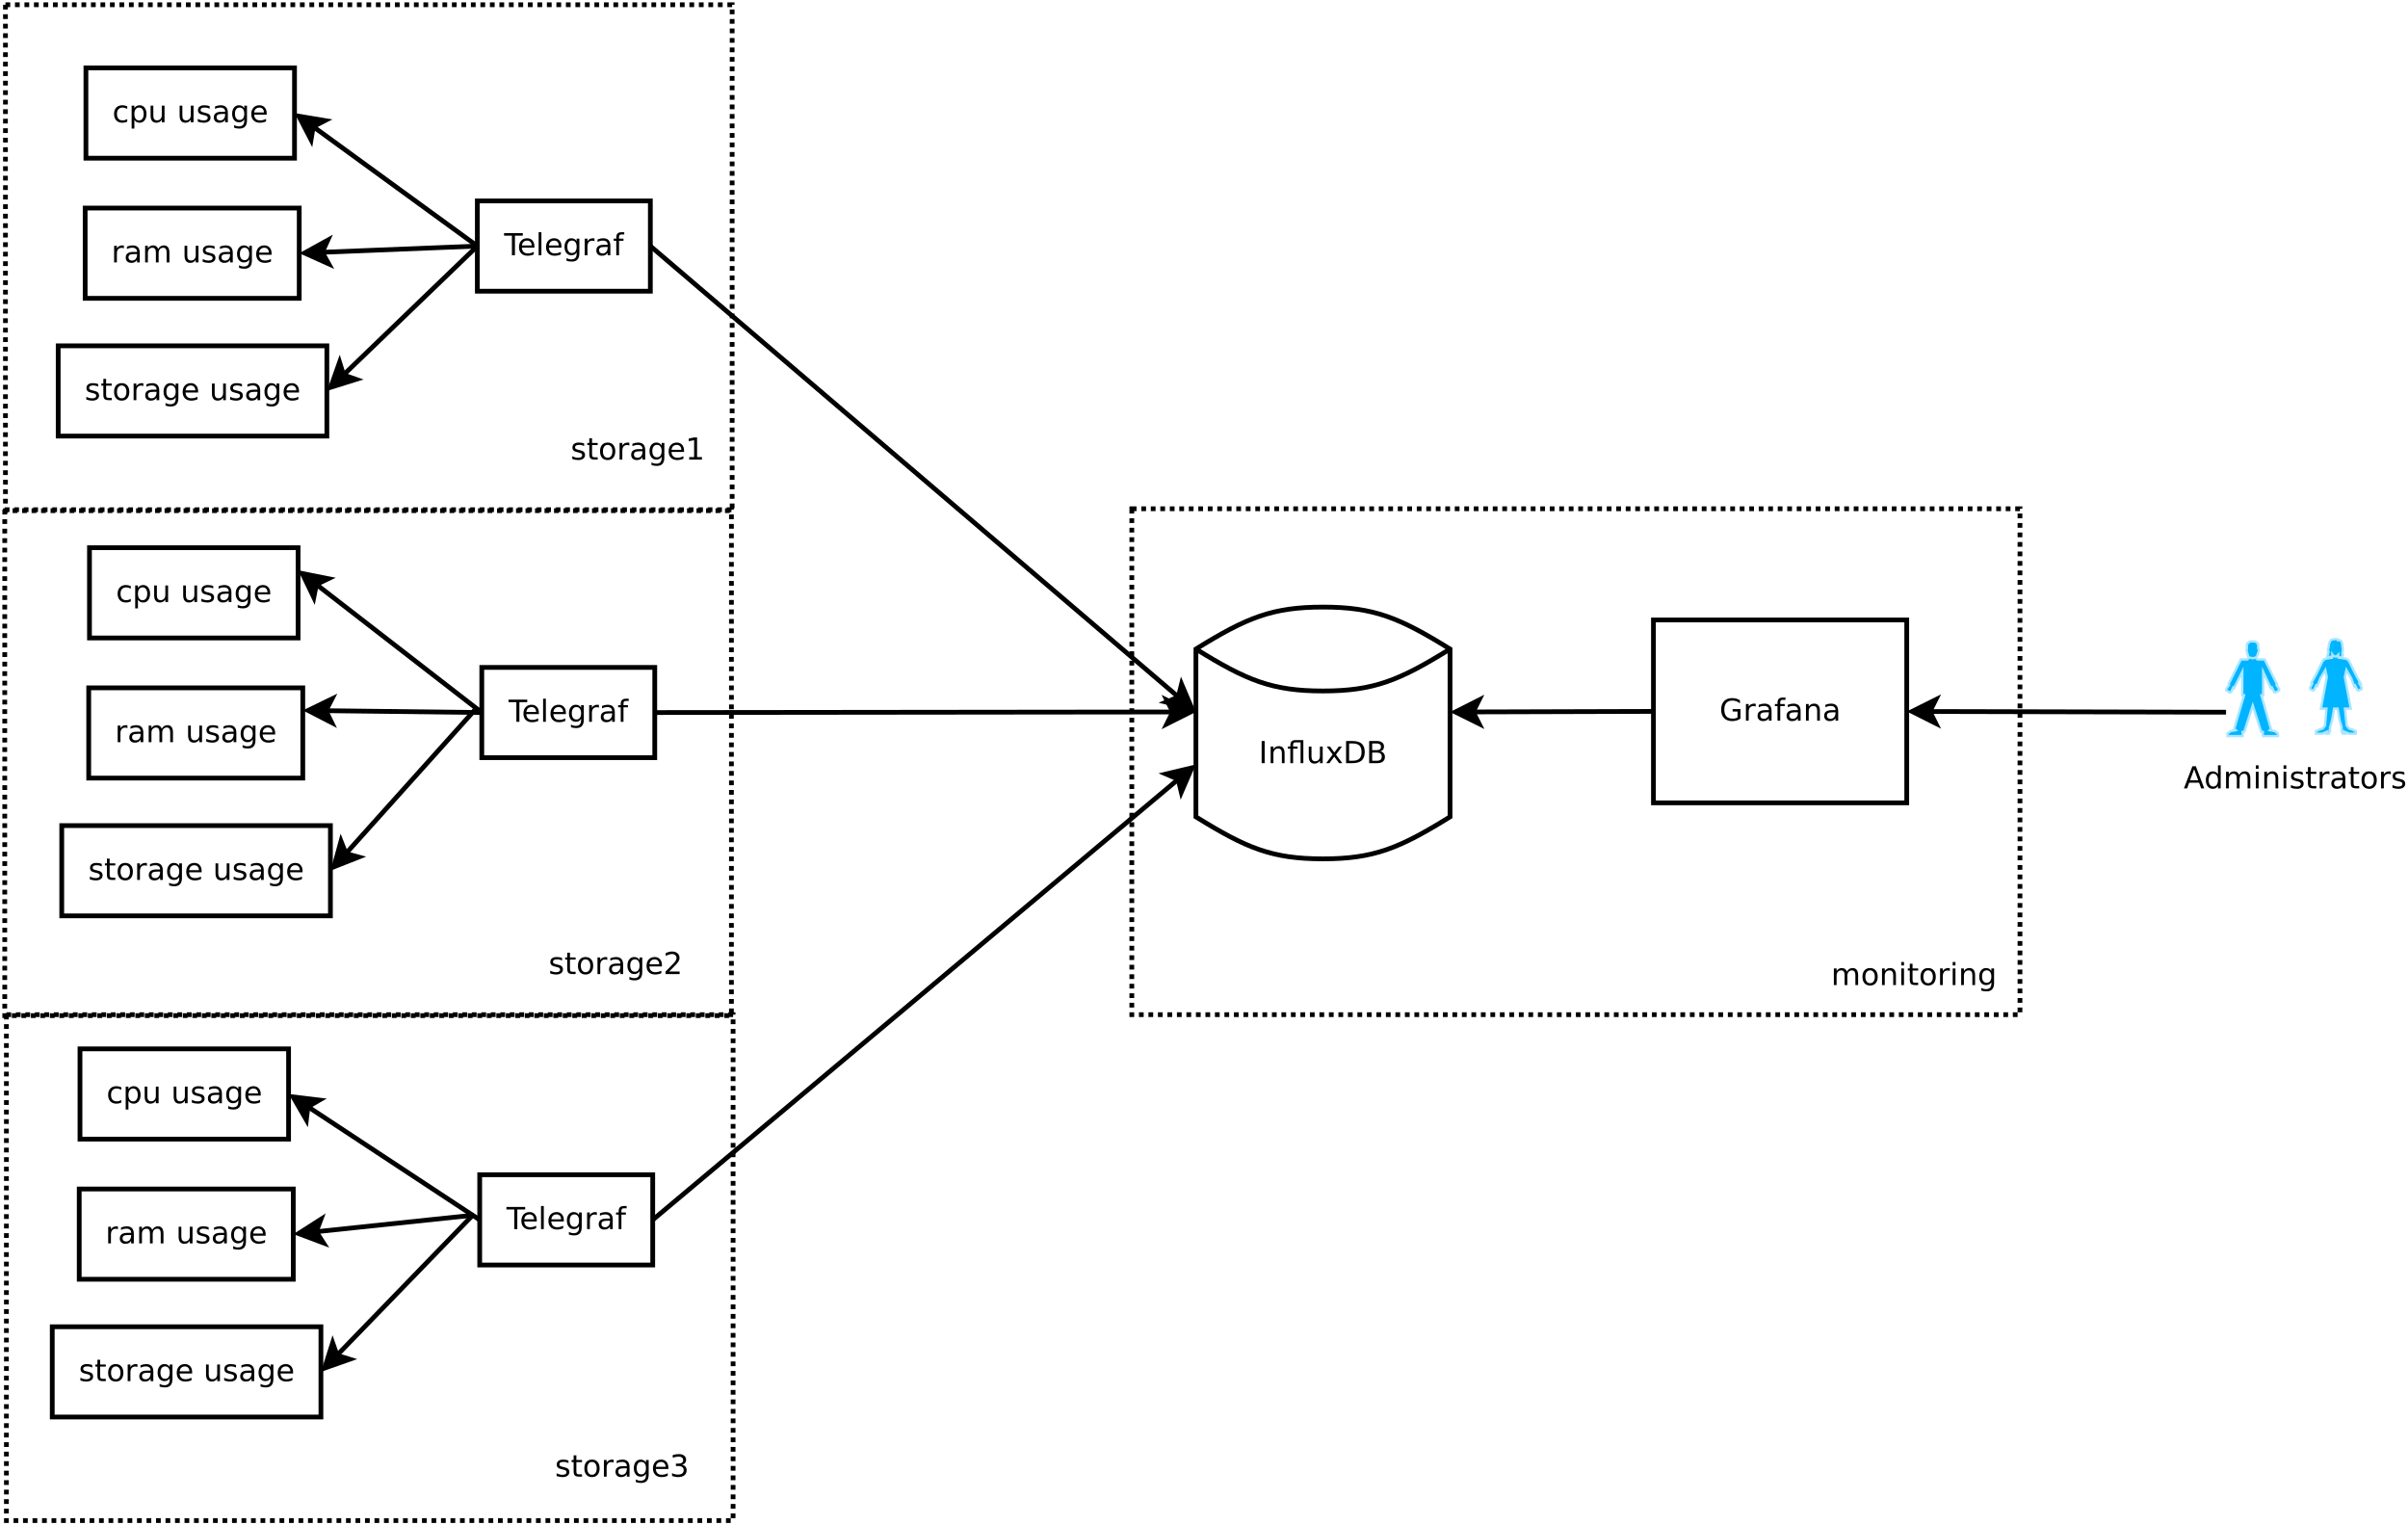 <?xml version="1.0" encoding="UTF-8"?>
<svg xmlns="http://www.w3.org/2000/svg" xmlns:xlink="http://www.w3.org/1999/xlink" width="1014pt" height="642pt" viewBox="0 0 1014 642" version="1.1">
<defs>
<g>
<symbol overflow="visible" id="glyph0-0">
<path style="stroke:none;" d="M 0.641 2.266 L 0.641 -9.016 L 7.031 -9.016 L 7.031 2.266 Z M 1.359 1.547 L 6.328 1.547 L 6.328 -8.297 L 1.359 -8.297 Z M 1.359 1.547 "/>
</symbol>
<symbol overflow="visible" id="glyph0-1">
<path style="stroke:none;" d="M 6.25 -6.734 L 6.25 -5.656 C 5.914 -5.832 5.586 -5.961 5.266 -6.047 C 4.941 -6.141 4.613 -6.188 4.281 -6.188 C 3.531 -6.188 2.945 -5.953 2.531 -5.484 C 2.125 -5.016 1.922 -4.352 1.922 -3.5 C 1.922 -2.645 2.125 -1.977 2.531 -1.5 C 2.945 -1.031 3.531 -0.797 4.281 -0.797 C 4.613 -0.797 4.941 -0.836 5.266 -0.922 C 5.586 -1.016 5.914 -1.148 6.25 -1.328 L 6.25 -0.266 C 5.926 -0.117 5.594 -0.008 5.25 0.062 C 4.906 0.145 4.539 0.188 4.156 0.188 C 3.094 0.188 2.25 -0.145 1.625 -0.812 C 1.008 -1.477 0.703 -2.375 0.703 -3.5 C 0.703 -4.633 1.016 -5.531 1.641 -6.188 C 2.273 -6.844 3.133 -7.172 4.219 -7.172 C 4.57 -7.172 4.914 -7.133 5.25 -7.062 C 5.594 -6.988 5.926 -6.879 6.25 -6.734 Z M 6.25 -6.734 "/>
</symbol>
<symbol overflow="visible" id="glyph0-2">
<path style="stroke:none;" d="M 2.312 -1.047 L 2.312 2.656 L 1.156 2.656 L 1.156 -7 L 2.312 -7 L 2.312 -5.938 C 2.562 -6.352 2.867 -6.66 3.234 -6.859 C 3.598 -7.066 4.039 -7.172 4.562 -7.172 C 5.406 -7.172 6.094 -6.832 6.625 -6.156 C 7.156 -5.477 7.422 -4.594 7.422 -3.5 C 7.422 -2.395 7.156 -1.504 6.625 -0.828 C 6.094 -0.148 5.406 0.188 4.562 0.188 C 4.039 0.188 3.598 0.086 3.234 -0.109 C 2.867 -0.316 2.562 -0.629 2.312 -1.047 Z M 6.234 -3.5 C 6.234 -4.344 6.055 -5.004 5.703 -5.484 C 5.359 -5.961 4.883 -6.203 4.281 -6.203 C 3.664 -6.203 3.18 -5.961 2.828 -5.484 C 2.484 -5.004 2.312 -4.344 2.312 -3.5 C 2.312 -2.645 2.484 -1.977 2.828 -1.5 C 3.18 -1.02 3.664 -0.781 4.281 -0.781 C 4.883 -0.781 5.359 -1.02 5.703 -1.5 C 6.055 -1.977 6.234 -2.645 6.234 -3.5 Z M 6.234 -3.5 "/>
</symbol>
<symbol overflow="visible" id="glyph0-3">
<path style="stroke:none;" d="M 1.094 -2.766 L 1.094 -7 L 2.234 -7 L 2.234 -2.812 C 2.234 -2.145 2.363 -1.645 2.625 -1.312 C 2.883 -0.977 3.27 -0.812 3.781 -0.812 C 4.406 -0.812 4.895 -1.008 5.25 -1.406 C 5.613 -1.801 5.797 -2.344 5.797 -3.031 L 5.797 -7 L 6.953 -7 L 6.953 0 L 5.797 0 L 5.797 -1.078 C 5.516 -0.648 5.191 -0.332 4.828 -0.125 C 4.461 0.082 4.035 0.188 3.547 0.188 C 2.742 0.188 2.133 -0.062 1.719 -0.562 C 1.301 -1.062 1.094 -1.797 1.094 -2.766 Z M 3.984 -7.172 Z M 3.984 -7.172 "/>
</symbol>
<symbol overflow="visible" id="glyph0-4">
<path style="stroke:none;" d=""/>
</symbol>
<symbol overflow="visible" id="glyph0-5">
<path style="stroke:none;" d="M 5.672 -6.797 L 5.672 -5.703 C 5.348 -5.867 5.008 -5.992 4.656 -6.078 C 4.301 -6.16 3.938 -6.203 3.562 -6.203 C 3 -6.203 2.57 -6.113 2.281 -5.938 C 2 -5.77 1.859 -5.508 1.859 -5.156 C 1.859 -4.883 1.957 -4.672 2.156 -4.516 C 2.363 -4.367 2.773 -4.227 3.391 -4.094 L 3.781 -4 C 4.602 -3.832 5.188 -3.586 5.531 -3.266 C 5.875 -2.941 6.047 -2.5 6.047 -1.938 C 6.047 -1.281 5.785 -0.758 5.266 -0.375 C 4.754 0 4.051 0.188 3.156 0.188 C 2.781 0.188 2.391 0.148 1.984 0.078 C 1.578 0.004 1.145 -0.102 0.688 -0.25 L 0.688 -1.438 C 1.113 -1.219 1.531 -1.051 1.938 -0.938 C 2.352 -0.832 2.766 -0.781 3.172 -0.781 C 3.711 -0.781 4.129 -0.875 4.422 -1.062 C 4.711 -1.25 4.859 -1.508 4.859 -1.844 C 4.859 -2.156 4.754 -2.395 4.547 -2.562 C 4.336 -2.727 3.875 -2.891 3.156 -3.047 L 2.766 -3.141 C 2.047 -3.285 1.531 -3.516 1.219 -3.828 C 0.906 -4.141 0.75 -4.566 0.75 -5.109 C 0.75 -5.766 0.977 -6.27 1.438 -6.625 C 1.906 -6.988 2.57 -7.172 3.438 -7.172 C 3.852 -7.172 4.25 -7.141 4.625 -7.078 C 5 -7.016 5.348 -6.922 5.672 -6.797 Z M 5.672 -6.797 "/>
</symbol>
<symbol overflow="visible" id="glyph0-6">
<path style="stroke:none;" d="M 4.391 -3.516 C 3.461 -3.516 2.816 -3.406 2.453 -3.188 C 2.098 -2.977 1.922 -2.617 1.922 -2.109 C 1.922 -1.703 2.051 -1.379 2.312 -1.141 C 2.582 -0.898 2.953 -0.781 3.422 -0.781 C 4.055 -0.781 4.566 -1.004 4.953 -1.453 C 5.336 -1.91 5.531 -2.516 5.531 -3.266 L 5.531 -3.516 Z M 6.672 -4 L 6.672 0 L 5.531 0 L 5.531 -1.062 C 5.27 -0.633 4.941 -0.316 4.547 -0.109 C 4.16 0.086 3.68 0.188 3.109 0.188 C 2.391 0.188 1.816 -0.016 1.391 -0.422 C 0.973 -0.828 0.766 -1.363 0.766 -2.031 C 0.766 -2.82 1.023 -3.414 1.547 -3.812 C 2.078 -4.219 2.867 -4.422 3.922 -4.422 L 5.531 -4.422 L 5.531 -4.531 C 5.531 -5.062 5.352 -5.469 5 -5.75 C 4.656 -6.039 4.172 -6.188 3.547 -6.188 C 3.141 -6.188 2.75 -6.141 2.375 -6.047 C 2 -5.953 1.633 -5.812 1.281 -5.625 L 1.281 -6.672 C 1.695 -6.836 2.102 -6.961 2.5 -7.047 C 2.895 -7.129 3.281 -7.172 3.656 -7.172 C 4.676 -7.172 5.43 -6.906 5.922 -6.375 C 6.422 -5.852 6.672 -5.062 6.672 -4 Z M 6.672 -4 "/>
</symbol>
<symbol overflow="visible" id="glyph0-7">
<path style="stroke:none;" d="M 5.812 -3.578 C 5.812 -4.41 5.641 -5.055 5.297 -5.516 C 4.953 -5.973 4.469 -6.203 3.844 -6.203 C 3.227 -6.203 2.75 -5.973 2.406 -5.516 C 2.062 -5.055 1.891 -4.41 1.891 -3.578 C 1.891 -2.754 2.062 -2.113 2.406 -1.656 C 2.75 -1.195 3.227 -0.969 3.844 -0.969 C 4.469 -0.969 4.953 -1.195 5.297 -1.656 C 5.641 -2.113 5.812 -2.754 5.812 -3.578 Z M 6.953 -0.875 C 6.953 0.32 6.688 1.207 6.156 1.781 C 5.633 2.363 4.828 2.656 3.734 2.656 C 3.328 2.656 2.945 2.625 2.594 2.562 C 2.238 2.508 1.891 2.422 1.547 2.297 L 1.547 1.172 C 1.891 1.359 2.223 1.492 2.547 1.578 C 2.879 1.672 3.219 1.719 3.562 1.719 C 4.312 1.719 4.875 1.52 5.25 1.125 C 5.625 0.727 5.812 0.133 5.812 -0.656 L 5.812 -1.234 C 5.57 -0.816 5.266 -0.504 4.891 -0.297 C 4.523 -0.098 4.082 0 3.562 0 C 2.707 0 2.016 -0.328 1.484 -0.984 C 0.961 -1.641 0.703 -2.504 0.703 -3.578 C 0.703 -4.66 0.961 -5.531 1.484 -6.188 C 2.016 -6.844 2.707 -7.172 3.562 -7.172 C 4.082 -7.172 4.523 -7.066 4.891 -6.859 C 5.266 -6.648 5.57 -6.344 5.812 -5.938 L 5.812 -7 L 6.953 -7 Z M 6.953 -0.875 "/>
</symbol>
<symbol overflow="visible" id="glyph0-8">
<path style="stroke:none;" d="M 7.188 -3.781 L 7.188 -3.219 L 1.906 -3.219 C 1.957 -2.426 2.195 -1.82 2.625 -1.406 C 3.051 -1 3.645 -0.797 4.406 -0.797 C 4.844 -0.797 5.27 -0.848 5.688 -0.953 C 6.102 -1.066 6.516 -1.227 6.922 -1.438 L 6.922 -0.359 C 6.516 -0.18 6.094 -0.047 5.656 0.047 C 5.219 0.141 4.781 0.188 4.344 0.188 C 3.219 0.188 2.328 -0.133 1.672 -0.781 C 1.023 -1.438 0.703 -2.32 0.703 -3.438 C 0.703 -4.582 1.008 -5.488 1.625 -6.156 C 2.25 -6.832 3.086 -7.172 4.141 -7.172 C 5.078 -7.172 5.816 -6.863 6.359 -6.25 C 6.91 -5.645 7.188 -4.82 7.188 -3.781 Z M 6.047 -4.125 C 6.035 -4.75 5.859 -5.25 5.516 -5.625 C 5.172 -6 4.719 -6.188 4.156 -6.188 C 3.508 -6.188 2.992 -6.004 2.609 -5.641 C 2.223 -5.285 2 -4.781 1.938 -4.125 Z M 6.047 -4.125 "/>
</symbol>
<symbol overflow="visible" id="glyph0-9">
<path style="stroke:none;" d="M 5.266 -5.922 C 5.129 -5.992 4.984 -6.047 4.828 -6.078 C 4.68 -6.117 4.52 -6.141 4.344 -6.141 C 3.688 -6.141 3.18 -5.926 2.828 -5.5 C 2.484 -5.082 2.312 -4.477 2.312 -3.688 L 2.312 0 L 1.156 0 L 1.156 -7 L 2.312 -7 L 2.312 -5.906 C 2.562 -6.332 2.879 -6.648 3.266 -6.859 C 3.648 -7.066 4.117 -7.172 4.672 -7.172 C 4.754 -7.172 4.844 -7.164 4.938 -7.156 C 5.031 -7.145 5.133 -7.129 5.25 -7.109 Z M 5.266 -5.922 "/>
</symbol>
<symbol overflow="visible" id="glyph0-10">
<path style="stroke:none;" d="M 6.656 -5.656 C 6.938 -6.164 7.273 -6.547 7.672 -6.797 C 8.078 -7.047 8.551 -7.172 9.094 -7.172 C 9.82 -7.172 10.383 -6.914 10.781 -6.406 C 11.176 -5.895 11.375 -5.164 11.375 -4.219 L 11.375 0 L 10.219 0 L 10.219 -4.188 C 10.219 -4.852 10.098 -5.348 9.859 -5.672 C 9.629 -6.004 9.27 -6.172 8.781 -6.172 C 8.188 -6.172 7.711 -5.973 7.359 -5.578 C 7.016 -5.18 6.844 -4.641 6.844 -3.953 L 6.844 0 L 5.688 0 L 5.688 -4.188 C 5.688 -4.863 5.566 -5.363 5.328 -5.688 C 5.098 -6.008 4.734 -6.172 4.234 -6.172 C 3.648 -6.172 3.18 -5.969 2.828 -5.562 C 2.484 -5.164 2.312 -4.629 2.312 -3.953 L 2.312 0 L 1.156 0 L 1.156 -7 L 2.312 -7 L 2.312 -5.906 C 2.582 -6.332 2.898 -6.648 3.266 -6.859 C 3.629 -7.066 4.062 -7.172 4.562 -7.172 C 5.07 -7.172 5.504 -7.039 5.859 -6.781 C 6.223 -6.52 6.488 -6.145 6.656 -5.656 Z M 6.656 -5.656 "/>
</symbol>
<symbol overflow="visible" id="glyph0-11">
<path style="stroke:none;" d="M 2.344 -8.984 L 2.344 -7 L 4.719 -7 L 4.719 -6.109 L 2.344 -6.109 L 2.344 -2.312 C 2.344 -1.738 2.422 -1.367 2.578 -1.203 C 2.734 -1.047 3.051 -0.969 3.531 -0.969 L 4.719 -0.969 L 4.719 0 L 3.531 0 C 2.645 0 2.031 -0.164 1.688 -0.5 C 1.352 -0.832 1.188 -1.438 1.188 -2.312 L 1.188 -6.109 L 0.344 -6.109 L 0.344 -7 L 1.188 -7 L 1.188 -8.984 Z M 2.344 -8.984 "/>
</symbol>
<symbol overflow="visible" id="glyph0-12">
<path style="stroke:none;" d="M 3.922 -6.188 C 3.305 -6.188 2.816 -5.945 2.453 -5.469 C 2.098 -4.988 1.922 -4.332 1.922 -3.5 C 1.922 -2.656 2.098 -1.992 2.453 -1.516 C 2.805 -1.035 3.297 -0.797 3.922 -0.797 C 4.535 -0.797 5.02 -1.035 5.375 -1.516 C 5.727 -2.004 5.906 -2.664 5.906 -3.5 C 5.906 -4.32 5.727 -4.973 5.375 -5.453 C 5.02 -5.941 4.535 -6.188 3.922 -6.188 Z M 3.922 -7.172 C 4.922 -7.172 5.703 -6.844 6.266 -6.188 C 6.836 -5.539 7.125 -4.645 7.125 -3.5 C 7.125 -2.352 6.836 -1.453 6.266 -0.797 C 5.703 -0.141 4.922 0.188 3.922 0.188 C 2.91 0.188 2.117 -0.141 1.547 -0.797 C 0.984 -1.453 0.703 -2.352 0.703 -3.5 C 0.703 -4.645 0.984 -5.539 1.547 -6.188 C 2.117 -6.844 2.91 -7.172 3.922 -7.172 Z M 3.922 -7.172 "/>
</symbol>
<symbol overflow="visible" id="glyph0-13">
<path style="stroke:none;" d="M 1.25 -9.328 L 2.516 -9.328 L 2.516 0 L 1.25 0 Z M 1.25 -9.328 "/>
</symbol>
<symbol overflow="visible" id="glyph0-14">
<path style="stroke:none;" d="M 7.016 -4.219 L 7.016 0 L 5.875 0 L 5.875 -4.188 C 5.875 -4.852 5.742 -5.348 5.484 -5.672 C 5.223 -6.004 4.836 -6.172 4.328 -6.172 C 3.703 -6.172 3.207 -5.973 2.844 -5.578 C 2.488 -5.18 2.312 -4.641 2.312 -3.953 L 2.312 0 L 1.156 0 L 1.156 -7 L 2.312 -7 L 2.312 -5.906 C 2.594 -6.332 2.914 -6.648 3.281 -6.859 C 3.656 -7.066 4.086 -7.172 4.578 -7.172 C 5.379 -7.172 5.984 -6.922 6.391 -6.422 C 6.805 -5.922 7.016 -5.188 7.016 -4.219 Z M 7.016 -4.219 "/>
</symbol>
<symbol overflow="visible" id="glyph0-15">
<path style="stroke:none;" d="M 3.656 -9.719 L 6.859 -9.719 L 6.859 0 L 5.703 0 L 5.703 -8.766 L 3.656 -8.766 C 3.238 -8.766 2.945 -8.68 2.781 -8.516 C 2.625 -8.348 2.547 -8.047 2.547 -7.609 L 2.547 -7 L 4.438 -7 L 4.438 -6.109 L 2.547 -6.109 L 2.547 0 L 1.391 0 L 1.391 -6.109 L 0.297 -6.109 L 0.297 -7 L 1.391 -7 L 1.391 -7.484 C 1.391 -8.266 1.57 -8.832 1.938 -9.188 C 2.301 -9.539 2.875 -9.719 3.656 -9.719 Z M 3.656 -9.719 "/>
</symbol>
<symbol overflow="visible" id="glyph0-16">
<path style="stroke:none;" d="M 7.016 -7 L 4.5 -3.594 L 7.156 0 L 5.797 0 L 3.766 -2.75 L 1.719 0 L 0.375 0 L 3.094 -3.656 L 0.594 -7 L 1.953 -7 L 3.812 -4.5 L 5.672 -7 Z M 7.016 -7 "/>
</symbol>
<symbol overflow="visible" id="glyph0-17">
<path style="stroke:none;" d="M 2.516 -8.297 L 2.516 -1.031 L 4.047 -1.031 C 5.328 -1.031 6.266 -1.32 6.859 -1.906 C 7.461 -2.488 7.766 -3.41 7.766 -4.672 C 7.766 -5.922 7.461 -6.836 6.859 -7.422 C 6.266 -8.004 5.328 -8.297 4.047 -8.297 Z M 1.25 -9.328 L 3.844 -9.328 C 5.656 -9.328 6.984 -8.953 7.828 -8.203 C 8.672 -7.453 9.094 -6.273 9.094 -4.672 C 9.094 -3.066 8.664 -1.883 7.812 -1.125 C 6.969 -0.375 5.645 0 3.844 0 L 1.25 0 Z M 1.25 -9.328 "/>
</symbol>
<symbol overflow="visible" id="glyph0-18">
<path style="stroke:none;" d="M 2.516 -4.453 L 2.516 -1.031 L 4.547 -1.031 C 5.223 -1.031 5.723 -1.172 6.047 -1.453 C 6.379 -1.734 6.547 -2.164 6.547 -2.75 C 6.547 -3.332 6.379 -3.758 6.047 -4.031 C 5.723 -4.312 5.223 -4.453 4.547 -4.453 Z M 2.516 -8.297 L 2.516 -5.484 L 4.391 -5.484 C 5.004 -5.484 5.461 -5.598 5.766 -5.828 C 6.066 -6.055 6.219 -6.41 6.219 -6.891 C 6.219 -7.359 6.066 -7.707 5.766 -7.938 C 5.461 -8.176 5.004 -8.297 4.391 -8.297 Z M 1.25 -9.328 L 4.484 -9.328 C 5.441 -9.328 6.18 -9.125 6.703 -8.719 C 7.223 -8.32 7.484 -7.754 7.484 -7.016 C 7.484 -6.453 7.348 -6 7.078 -5.656 C 6.816 -5.32 6.426 -5.113 5.906 -5.031 C 6.531 -4.895 7.016 -4.613 7.359 -4.188 C 7.703 -3.77 7.875 -3.242 7.875 -2.609 C 7.875 -1.773 7.586 -1.129 7.016 -0.672 C 6.453 -0.223 5.648 0 4.609 0 L 1.25 0 Z M 1.25 -9.328 "/>
</symbol>
<symbol overflow="visible" id="glyph0-19">
<path style="stroke:none;" d="M -0.031 -9.328 L 7.859 -9.328 L 7.859 -8.266 L 4.547 -8.266 L 4.547 0 L 3.281 0 L 3.281 -8.266 L -0.031 -8.266 Z M -0.031 -9.328 "/>
</symbol>
<symbol overflow="visible" id="glyph0-20">
<path style="stroke:none;" d="M 1.203 -9.719 L 2.359 -9.719 L 2.359 0 L 1.203 0 Z M 1.203 -9.719 "/>
</symbol>
<symbol overflow="visible" id="glyph0-21">
<path style="stroke:none;" d="M 4.75 -9.719 L 4.75 -8.766 L 3.656 -8.766 C 3.238 -8.766 2.945 -8.68 2.781 -8.516 C 2.625 -8.348 2.547 -8.047 2.547 -7.609 L 2.547 -7 L 4.438 -7 L 4.438 -6.109 L 2.547 -6.109 L 2.547 0 L 1.391 0 L 1.391 -6.109 L 0.297 -6.109 L 0.297 -7 L 1.391 -7 L 1.391 -7.484 C 1.391 -8.266 1.57 -8.832 1.938 -9.188 C 2.301 -9.539 2.875 -9.719 3.656 -9.719 Z M 4.75 -9.719 "/>
</symbol>
<symbol overflow="visible" id="glyph0-22">
<path style="stroke:none;" d="M 7.609 -1.328 L 7.609 -3.844 L 5.562 -3.844 L 5.562 -4.875 L 8.859 -4.875 L 8.859 -0.875 C 8.379 -0.52 7.844 -0.254 7.25 -0.078 C 6.664 0.098 6.039 0.188 5.375 0.188 C 3.914 0.188 2.773 -0.238 1.953 -1.094 C 1.129 -1.945 0.719 -3.133 0.719 -4.656 C 0.719 -6.176 1.129 -7.363 1.953 -8.219 C 2.773 -9.07 3.914 -9.5 5.375 -9.5 C 5.977 -9.5 6.551 -9.422 7.094 -9.266 C 7.645 -9.117 8.156 -8.898 8.625 -8.609 L 8.625 -7.266 C 8.156 -7.66 7.656 -7.957 7.125 -8.156 C 6.602 -8.352 6.055 -8.453 5.484 -8.453 C 4.336 -8.453 3.477 -8.133 2.906 -7.5 C 2.332 -6.863 2.047 -5.914 2.047 -4.656 C 2.047 -3.395 2.332 -2.445 2.906 -1.812 C 3.477 -1.176 4.336 -0.859 5.484 -0.859 C 5.93 -0.859 6.328 -0.895 6.672 -0.969 C 7.023 -1.051 7.336 -1.172 7.609 -1.328 Z M 7.609 -1.328 "/>
</symbol>
<symbol overflow="visible" id="glyph0-23">
<path style="stroke:none;" d="M 4.375 -8.078 L 2.656 -3.438 L 6.094 -3.438 Z M 3.656 -9.328 L 5.094 -9.328 L 8.641 0 L 7.328 0 L 6.484 -2.391 L 2.281 -2.391 L 1.438 0 L 0.094 0 Z M 3.656 -9.328 "/>
</symbol>
<symbol overflow="visible" id="glyph0-24">
<path style="stroke:none;" d="M 5.812 -5.938 L 5.812 -9.719 L 6.953 -9.719 L 6.953 0 L 5.812 0 L 5.812 -1.047 C 5.57 -0.629 5.266 -0.316 4.891 -0.109 C 4.523 0.086 4.082 0.188 3.562 0.188 C 2.719 0.188 2.031 -0.148 1.5 -0.828 C 0.969 -1.504 0.703 -2.395 0.703 -3.5 C 0.703 -4.594 0.969 -5.477 1.5 -6.156 C 2.031 -6.832 2.719 -7.172 3.562 -7.172 C 4.082 -7.172 4.523 -7.066 4.891 -6.859 C 5.266 -6.66 5.57 -6.352 5.812 -5.938 Z M 1.891 -3.5 C 1.891 -2.645 2.062 -1.977 2.406 -1.5 C 2.758 -1.02 3.238 -0.781 3.844 -0.781 C 4.457 -0.781 4.938 -1.02 5.281 -1.5 C 5.633 -1.977 5.812 -2.645 5.812 -3.5 C 5.812 -4.344 5.633 -5.004 5.281 -5.484 C 4.938 -5.961 4.457 -6.203 3.844 -6.203 C 3.238 -6.203 2.758 -5.961 2.406 -5.484 C 2.062 -5.004 1.891 -4.344 1.891 -3.5 Z M 1.891 -3.5 "/>
</symbol>
<symbol overflow="visible" id="glyph0-25">
<path style="stroke:none;" d="M 1.203 -7 L 2.359 -7 L 2.359 0 L 1.203 0 Z M 1.203 -9.719 L 2.359 -9.719 L 2.359 -8.266 L 1.203 -8.266 Z M 1.203 -9.719 "/>
</symbol>
<symbol overflow="visible" id="glyph0-26">
<path style="stroke:none;" d="M 1.594 -1.062 L 3.656 -1.062 L 3.656 -8.172 L 1.406 -7.734 L 1.406 -8.875 L 3.641 -9.328 L 4.906 -9.328 L 4.906 -1.062 L 6.953 -1.062 L 6.953 0 L 1.594 0 Z M 1.594 -1.062 "/>
</symbol>
<symbol overflow="visible" id="glyph0-27">
<path style="stroke:none;" d="M 2.453 -1.062 L 6.859 -1.062 L 6.859 0 L 0.938 0 L 0.938 -1.062 C 1.414 -1.562 2.066 -2.227 2.891 -3.062 C 3.723 -3.895 4.242 -4.43 4.453 -4.672 C 4.859 -5.129 5.141 -5.516 5.297 -5.828 C 5.461 -6.141 5.547 -6.445 5.547 -6.75 C 5.547 -7.25 5.367 -7.656 5.016 -7.969 C 4.672 -8.281 4.219 -8.438 3.656 -8.438 C 3.258 -8.438 2.844 -8.363 2.406 -8.219 C 1.969 -8.082 1.5 -7.879 1 -7.609 L 1 -8.875 C 1.508 -9.082 1.984 -9.238 2.422 -9.344 C 2.867 -9.445 3.273 -9.5 3.641 -9.5 C 4.609 -9.5 5.379 -9.254 5.953 -8.766 C 6.523 -8.285 6.812 -7.641 6.812 -6.828 C 6.812 -6.453 6.738 -6.094 6.594 -5.75 C 6.445 -5.406 6.188 -5 5.812 -4.531 C 5.707 -4.406 5.375 -4.055 4.812 -3.484 C 4.258 -2.91 3.473 -2.102 2.453 -1.062 Z M 2.453 -1.062 "/>
</symbol>
<symbol overflow="visible" id="glyph0-28">
<path style="stroke:none;" d="M 5.188 -5.031 C 5.789 -4.906 6.258 -4.633 6.594 -4.219 C 6.938 -3.812 7.109 -3.312 7.109 -2.719 C 7.109 -1.789 6.789 -1.07 6.156 -0.562 C 5.531 -0.062 4.633 0.188 3.469 0.188 C 3.07 0.188 2.664 0.145 2.25 0.062 C 1.844 -0.008 1.414 -0.125 0.969 -0.281 L 0.969 -1.5 C 1.32 -1.289 1.707 -1.133 2.125 -1.031 C 2.539 -0.926 2.977 -0.875 3.438 -0.875 C 4.227 -0.875 4.828 -1.031 5.234 -1.344 C 5.648 -1.656 5.859 -2.113 5.859 -2.719 C 5.859 -3.258 5.664 -3.688 5.281 -4 C 4.895 -4.312 4.359 -4.469 3.672 -4.469 L 2.594 -4.469 L 2.594 -5.5 L 3.719 -5.5 C 4.344 -5.5 4.816 -5.625 5.141 -5.875 C 5.473 -6.125 5.641 -6.484 5.641 -6.953 C 5.641 -7.43 5.469 -7.797 5.125 -8.047 C 4.789 -8.305 4.305 -8.438 3.672 -8.438 C 3.328 -8.438 2.957 -8.395 2.562 -8.312 C 2.164 -8.238 1.727 -8.125 1.25 -7.969 L 1.25 -9.094 C 1.727 -9.227 2.176 -9.328 2.594 -9.391 C 3.02 -9.461 3.414 -9.5 3.781 -9.5 C 4.738 -9.5 5.492 -9.281 6.047 -8.844 C 6.609 -8.406 6.891 -7.816 6.891 -7.078 C 6.891 -6.566 6.742 -6.129 6.453 -5.766 C 6.16 -5.41 5.738 -5.164 5.188 -5.031 Z M 5.188 -5.031 "/>
</symbol>
</g>
</defs>
<g id="surface128121">
<rect x="0" y="0" width="1014" height="642" style="fill:rgb(100%,100%,100%);fill-opacity:1;stroke:none;"/>
<path style="fill-rule:evenodd;fill:rgb(100%,100%,100%);fill-opacity:1;stroke-width:0.1;stroke-linecap:butt;stroke-linejoin:miter;stroke:rgb(0%,0%,0%);stroke-opacity:1;stroke-miterlimit:10;" d="M 8.244 4.53 L 12.636 4.53 L 12.636 6.43 L 8.244 6.43 Z M 8.244 4.53 " transform="matrix(20,0,0,20,-128.7,-62)"/>
<g style="fill:rgb(0%,0%,0%);fill-opacity:1;">
  <use xlink:href="#glyph0-1" x="47.328" y="51.486"/>
  <use xlink:href="#glyph0-2" x="54.273" y="51.486"/>
  <use xlink:href="#glyph0-3" x="62.328" y="51.486"/>
  <use xlink:href="#glyph0-4" x="70.384" y="51.486"/>
  <use xlink:href="#glyph0-3" x="74.55" y="51.486"/>
  <use xlink:href="#glyph0-5" x="82.606" y="51.486"/>
  <use xlink:href="#glyph0-6" x="89.273" y="51.486"/>
  <use xlink:href="#glyph0-7" x="97.05" y="51.486"/>
  <use xlink:href="#glyph0-8" x="105.106" y="51.486"/>
</g>
<path style="fill-rule:evenodd;fill:rgb(100%,100%,100%);fill-opacity:1;stroke-width:0.1;stroke-linecap:butt;stroke-linejoin:miter;stroke:rgb(0%,0%,0%);stroke-opacity:1;stroke-miterlimit:10;" d="M 8.228 7.48 L 12.735 7.48 L 12.735 9.38 L 8.228 9.38 Z M 8.228 7.48 " transform="matrix(20,0,0,20,-128.7,-62)"/>
<g style="fill:rgb(0%,0%,0%);fill-opacity:1;">
  <use xlink:href="#glyph0-9" x="46.902" y="110.486"/>
  <use xlink:href="#glyph0-6" x="52.18" y="110.486"/>
  <use xlink:href="#glyph0-10" x="59.958" y="110.486"/>
  <use xlink:href="#glyph0-4" x="72.458" y="110.486"/>
  <use xlink:href="#glyph0-3" x="76.625" y="110.486"/>
  <use xlink:href="#glyph0-5" x="84.68" y="110.486"/>
  <use xlink:href="#glyph0-6" x="91.347" y="110.486"/>
  <use xlink:href="#glyph0-7" x="99.125" y="110.486"/>
  <use xlink:href="#glyph0-8" x="107.18" y="110.486"/>
</g>
<path style="fill-rule:evenodd;fill:rgb(100%,100%,100%);fill-opacity:1;stroke-width:0.1;stroke-linecap:butt;stroke-linejoin:miter;stroke:rgb(0%,0%,0%);stroke-opacity:1;stroke-miterlimit:10;" d="M 7.66 10.38 L 13.317 10.38 L 13.317 12.28 L 7.66 12.28 Z M 7.66 10.38 " transform="matrix(20,0,0,20,-128.7,-62)"/>
<g style="fill:rgb(0%,0%,0%);fill-opacity:1;">
  <use xlink:href="#glyph0-5" x="35.664" y="168.486"/>
  <use xlink:href="#glyph0-11" x="42.331" y="168.486"/>
  <use xlink:href="#glyph0-12" x="47.331" y="168.486"/>
  <use xlink:href="#glyph0-9" x="55.109" y="168.486"/>
  <use xlink:href="#glyph0-6" x="60.386" y="168.486"/>
  <use xlink:href="#glyph0-7" x="68.164" y="168.486"/>
  <use xlink:href="#glyph0-8" x="76.22" y="168.486"/>
  <use xlink:href="#glyph0-4" x="83.997" y="168.486"/>
  <use xlink:href="#glyph0-3" x="88.164" y="168.486"/>
  <use xlink:href="#glyph0-5" x="96.22" y="168.486"/>
  <use xlink:href="#glyph0-6" x="102.886" y="168.486"/>
  <use xlink:href="#glyph0-7" x="110.664" y="168.486"/>
  <use xlink:href="#glyph0-8" x="118.72" y="168.486"/>
</g>
<path style="fill-rule:evenodd;fill:rgb(100%,100%,100%);fill-opacity:1;stroke-width:0.1;stroke-linecap:butt;stroke-linejoin:miter;stroke:rgb(0%,0%,0%);stroke-opacity:1;stroke-miterlimit:10;" d="M 8.319 14.63 L 12.711 14.63 L 12.711 16.53 L 8.319 16.53 Z M 8.319 14.63 " transform="matrix(20,0,0,20,-128.7,-62)"/>
<g style="fill:rgb(0%,0%,0%);fill-opacity:1;">
  <use xlink:href="#glyph0-1" x="48.828" y="253.486"/>
  <use xlink:href="#glyph0-2" x="55.773" y="253.486"/>
  <use xlink:href="#glyph0-3" x="63.828" y="253.486"/>
  <use xlink:href="#glyph0-4" x="71.884" y="253.486"/>
  <use xlink:href="#glyph0-3" x="76.05" y="253.486"/>
  <use xlink:href="#glyph0-5" x="84.106" y="253.486"/>
  <use xlink:href="#glyph0-6" x="90.773" y="253.486"/>
  <use xlink:href="#glyph0-7" x="98.55" y="253.486"/>
  <use xlink:href="#glyph0-8" x="106.606" y="253.486"/>
</g>
<path style="fill-rule:evenodd;fill:rgb(100%,100%,100%);fill-opacity:1;stroke-width:0.1;stroke-linecap:butt;stroke-linejoin:miter;stroke:rgb(0%,0%,0%);stroke-opacity:1;stroke-miterlimit:10;" d="M 8.303 17.58 L 12.81 17.58 L 12.81 19.48 L 8.303 19.48 Z M 8.303 17.58 " transform="matrix(20,0,0,20,-128.7,-62)"/>
<g style="fill:rgb(0%,0%,0%);fill-opacity:1;">
  <use xlink:href="#glyph0-9" x="48.402" y="312.486"/>
  <use xlink:href="#glyph0-6" x="53.68" y="312.486"/>
  <use xlink:href="#glyph0-10" x="61.458" y="312.486"/>
  <use xlink:href="#glyph0-4" x="73.958" y="312.486"/>
  <use xlink:href="#glyph0-3" x="78.125" y="312.486"/>
  <use xlink:href="#glyph0-5" x="86.18" y="312.486"/>
  <use xlink:href="#glyph0-6" x="92.847" y="312.486"/>
  <use xlink:href="#glyph0-7" x="100.625" y="312.486"/>
  <use xlink:href="#glyph0-8" x="108.68" y="312.486"/>
</g>
<path style="fill-rule:evenodd;fill:rgb(100%,100%,100%);fill-opacity:1;stroke-width:0.1;stroke-linecap:butt;stroke-linejoin:miter;stroke:rgb(0%,0%,0%);stroke-opacity:1;stroke-miterlimit:10;" d="M 7.735 20.48 L 13.392 20.48 L 13.392 22.38 L 7.735 22.38 Z M 7.735 20.48 " transform="matrix(20,0,0,20,-128.7,-62)"/>
<g style="fill:rgb(0%,0%,0%);fill-opacity:1;">
  <use xlink:href="#glyph0-5" x="37.164" y="370.486"/>
  <use xlink:href="#glyph0-11" x="43.831" y="370.486"/>
  <use xlink:href="#glyph0-12" x="48.831" y="370.486"/>
  <use xlink:href="#glyph0-9" x="56.609" y="370.486"/>
  <use xlink:href="#glyph0-6" x="61.886" y="370.486"/>
  <use xlink:href="#glyph0-7" x="69.664" y="370.486"/>
  <use xlink:href="#glyph0-8" x="77.72" y="370.486"/>
  <use xlink:href="#glyph0-4" x="85.497" y="370.486"/>
  <use xlink:href="#glyph0-3" x="89.664" y="370.486"/>
  <use xlink:href="#glyph0-5" x="97.72" y="370.486"/>
  <use xlink:href="#glyph0-6" x="104.386" y="370.486"/>
  <use xlink:href="#glyph0-7" x="112.164" y="370.486"/>
  <use xlink:href="#glyph0-8" x="120.22" y="370.486"/>
</g>
<path style="fill-rule:evenodd;fill:rgb(100%,100%,100%);fill-opacity:1;stroke-width:0.1;stroke-linecap:butt;stroke-linejoin:miter;stroke:rgb(0%,0%,0%);stroke-opacity:1;stroke-miterlimit:10;" d="M 8.119 25.18 L 12.511 25.18 L 12.511 27.08 L 8.119 27.08 Z M 8.119 25.18 " transform="matrix(20,0,0,20,-128.7,-62)"/>
<g style="fill:rgb(0%,0%,0%);fill-opacity:1;">
  <use xlink:href="#glyph0-1" x="44.828" y="464.486"/>
  <use xlink:href="#glyph0-2" x="51.773" y="464.486"/>
  <use xlink:href="#glyph0-3" x="59.828" y="464.486"/>
  <use xlink:href="#glyph0-4" x="67.884" y="464.486"/>
  <use xlink:href="#glyph0-3" x="72.05" y="464.486"/>
  <use xlink:href="#glyph0-5" x="80.106" y="464.486"/>
  <use xlink:href="#glyph0-6" x="86.773" y="464.486"/>
  <use xlink:href="#glyph0-7" x="94.55" y="464.486"/>
  <use xlink:href="#glyph0-8" x="102.606" y="464.486"/>
</g>
<path style="fill-rule:evenodd;fill:rgb(100%,100%,100%);fill-opacity:1;stroke-width:0.1;stroke-linecap:butt;stroke-linejoin:miter;stroke:rgb(0%,0%,0%);stroke-opacity:1;stroke-miterlimit:10;" d="M 8.103 28.13 L 12.61 28.13 L 12.61 30.03 L 8.103 30.03 Z M 8.103 28.13 " transform="matrix(20,0,0,20,-128.7,-62)"/>
<g style="fill:rgb(0%,0%,0%);fill-opacity:1;">
  <use xlink:href="#glyph0-9" x="44.402" y="523.486"/>
  <use xlink:href="#glyph0-6" x="49.68" y="523.486"/>
  <use xlink:href="#glyph0-10" x="57.458" y="523.486"/>
  <use xlink:href="#glyph0-4" x="69.958" y="523.486"/>
  <use xlink:href="#glyph0-3" x="74.125" y="523.486"/>
  <use xlink:href="#glyph0-5" x="82.18" y="523.486"/>
  <use xlink:href="#glyph0-6" x="88.847" y="523.486"/>
  <use xlink:href="#glyph0-7" x="96.625" y="523.486"/>
  <use xlink:href="#glyph0-8" x="104.68" y="523.486"/>
</g>
<path style="fill-rule:evenodd;fill:rgb(100%,100%,100%);fill-opacity:1;stroke-width:0.1;stroke-linecap:butt;stroke-linejoin:miter;stroke:rgb(0%,0%,0%);stroke-opacity:1;stroke-miterlimit:10;" d="M 7.535 31.03 L 13.192 31.03 L 13.192 32.93 L 7.535 32.93 Z M 7.535 31.03 " transform="matrix(20,0,0,20,-128.7,-62)"/>
<g style="fill:rgb(0%,0%,0%);fill-opacity:1;">
  <use xlink:href="#glyph0-5" x="33.164" y="581.486"/>
  <use xlink:href="#glyph0-11" x="39.831" y="581.486"/>
  <use xlink:href="#glyph0-12" x="44.831" y="581.486"/>
  <use xlink:href="#glyph0-9" x="52.609" y="581.486"/>
  <use xlink:href="#glyph0-6" x="57.886" y="581.486"/>
  <use xlink:href="#glyph0-7" x="65.664" y="581.486"/>
  <use xlink:href="#glyph0-8" x="73.72" y="581.486"/>
  <use xlink:href="#glyph0-4" x="81.497" y="581.486"/>
  <use xlink:href="#glyph0-3" x="85.664" y="581.486"/>
  <use xlink:href="#glyph0-5" x="93.72" y="581.486"/>
  <use xlink:href="#glyph0-6" x="100.386" y="581.486"/>
  <use xlink:href="#glyph0-7" x="108.164" y="581.486"/>
  <use xlink:href="#glyph0-8" x="116.22" y="581.486"/>
</g>
<path style="fill-rule:evenodd;fill:rgb(100%,100%,100%);fill-opacity:1;stroke-width:0.1;stroke-linecap:butt;stroke-linejoin:miter;stroke:rgb(0%,0%,0%);stroke-opacity:1;stroke-miterlimit:10;" d="M 31.615 16.763 C 32.685 16.101 33.22 15.88 34.29 15.88 C 35.36 15.88 35.895 16.101 36.965 16.763 L 36.965 20.296 C 35.895 20.959 35.36 21.18 34.29 21.18 C 33.22 21.18 32.685 20.959 31.615 20.296 Z M 31.615 16.763 " transform="matrix(20,0,0,20,-128.7,-62)"/>
<path style="fill:none;stroke-width:0.1;stroke-linecap:butt;stroke-linejoin:miter;stroke:rgb(0%,0%,0%);stroke-opacity:1;stroke-miterlimit:10;" d="M 31.615 16.763 C 32.685 17.426 33.22 17.646 34.29 17.646 C 35.36 17.646 35.895 17.426 36.965 16.763 " transform="matrix(20,0,0,20,-128.7,-62)"/>
<g style="fill:rgb(0%,0%,0%);fill-opacity:1;">
  <use xlink:href="#glyph0-13" x="530.027" y="321.315"/>
  <use xlink:href="#glyph0-14" x="533.916" y="321.315"/>
  <use xlink:href="#glyph0-15" x="541.972" y="321.315"/>
  <use xlink:href="#glyph0-3" x="550.027" y="321.315"/>
  <use xlink:href="#glyph0-16" x="558.083" y="321.315"/>
  <use xlink:href="#glyph0-17" x="565.583" y="321.315"/>
  <use xlink:href="#glyph0-18" x="575.305" y="321.315"/>
</g>
<path style="fill-rule:evenodd;fill:rgb(100%,100%,100%);fill-opacity:1;stroke-width:0.1;stroke-linecap:butt;stroke-linejoin:miter;stroke:rgb(0%,0%,0%);stroke-opacity:1;stroke-miterlimit:10;" d="M 16.579 17.15 L 20.221 17.15 L 20.221 19.05 L 16.579 19.05 Z M 16.579 17.15 " transform="matrix(20,0,0,20,-128.7,-62)"/>
<g style="fill:rgb(0%,0%,0%);fill-opacity:1;">
  <use xlink:href="#glyph0-19" x="214.164" y="303.889"/>
  <use xlink:href="#glyph0-8" x="219.72" y="303.889"/>
  <use xlink:href="#glyph0-20" x="227.497" y="303.889"/>
  <use xlink:href="#glyph0-8" x="231.109" y="303.889"/>
  <use xlink:href="#glyph0-7" x="238.886" y="303.889"/>
  <use xlink:href="#glyph0-9" x="246.942" y="303.889"/>
  <use xlink:href="#glyph0-6" x="252.22" y="303.889"/>
  <use xlink:href="#glyph0-21" x="259.997" y="303.889"/>
</g>
<path style="fill-rule:evenodd;fill:rgb(100%,100%,100%);fill-opacity:1;stroke-width:0.1;stroke-linecap:butt;stroke-linejoin:miter;stroke:rgb(0%,0%,0%);stroke-opacity:1;stroke-miterlimit:10;" d="M 16.485 7.33 L 20.128 7.33 L 20.128 9.23 L 16.485 9.23 Z M 16.485 7.33 " transform="matrix(20,0,0,20,-128.7,-62)"/>
<g style="fill:rgb(0%,0%,0%);fill-opacity:1;">
  <use xlink:href="#glyph0-19" x="212.289" y="107.486"/>
  <use xlink:href="#glyph0-8" x="217.845" y="107.486"/>
  <use xlink:href="#glyph0-20" x="225.622" y="107.486"/>
  <use xlink:href="#glyph0-8" x="229.234" y="107.486"/>
  <use xlink:href="#glyph0-7" x="237.011" y="107.486"/>
  <use xlink:href="#glyph0-9" x="245.067" y="107.486"/>
  <use xlink:href="#glyph0-6" x="250.345" y="107.486"/>
  <use xlink:href="#glyph0-21" x="258.122" y="107.486"/>
</g>
<path style="fill-rule:evenodd;fill:rgb(100%,100%,100%);fill-opacity:1;stroke-width:0.1;stroke-linecap:butt;stroke-linejoin:miter;stroke:rgb(0%,0%,0%);stroke-opacity:1;stroke-miterlimit:10;" d="M 16.535 27.83 L 20.178 27.83 L 20.178 29.73 L 16.535 29.73 Z M 16.535 27.83 " transform="matrix(20,0,0,20,-128.7,-62)"/>
<g style="fill:rgb(0%,0%,0%);fill-opacity:1;">
  <use xlink:href="#glyph0-19" x="213.289" y="517.486"/>
  <use xlink:href="#glyph0-8" x="218.845" y="517.486"/>
  <use xlink:href="#glyph0-20" x="226.622" y="517.486"/>
  <use xlink:href="#glyph0-8" x="230.234" y="517.486"/>
  <use xlink:href="#glyph0-7" x="238.011" y="517.486"/>
  <use xlink:href="#glyph0-9" x="246.067" y="517.486"/>
  <use xlink:href="#glyph0-6" x="251.345" y="517.486"/>
  <use xlink:href="#glyph0-21" x="259.122" y="517.486"/>
</g>
<path style="fill:none;stroke-width:0.1;stroke-linecap:butt;stroke-linejoin:miter;stroke:rgb(0%,0%,0%);stroke-opacity:1;stroke-dasharray:0.1,0.1;stroke-miterlimit:10;" d="M 6.55 3.2 L 21.85 3.2 L 21.85 13.85 L 6.55 13.85 Z M 6.55 3.2 " transform="matrix(20,0,0,20,-128.7,-62)"/>
<path style="fill:none;stroke-width:0.1;stroke-linecap:butt;stroke-linejoin:miter;stroke:rgb(0%,0%,0%);stroke-opacity:1;stroke-dasharray:0.1,0.1;stroke-miterlimit:10;" d="M 6.535 13.83 L 21.835 13.83 L 21.835 24.48 L 6.535 24.48 Z M 6.535 13.83 " transform="matrix(20,0,0,20,-128.7,-62)"/>
<path style="fill:none;stroke-width:0.1;stroke-linecap:butt;stroke-linejoin:miter;stroke:rgb(0%,0%,0%);stroke-opacity:1;stroke-dasharray:0.1,0.1;stroke-miterlimit:10;" d="M 6.57 24.46 L 21.87 24.46 L 21.87 35.11 L 6.57 35.11 Z M 6.57 24.46 " transform="matrix(20,0,0,20,-128.7,-62)"/>
<path style="fill:none;stroke-width:0.1;stroke-linecap:butt;stroke-linejoin:miter;stroke:rgb(0%,0%,0%);stroke-opacity:1;stroke-dasharray:0.1,0.1;stroke-miterlimit:10;" d="M 30.265 13.81 L 48.965 13.81 L 48.965 24.46 L 30.265 24.46 Z M 30.265 13.81 " transform="matrix(20,0,0,20,-128.7,-62)"/>
<path style="fill-rule:evenodd;fill:rgb(100%,100%,100%);fill-opacity:1;stroke-width:0.1;stroke-linecap:butt;stroke-linejoin:miter;stroke:rgb(0%,0%,0%);stroke-opacity:1;stroke-miterlimit:10;" d="M 41.248 16.151 L 46.581 16.151 L 46.581 20.001 L 41.248 20.001 Z M 41.248 16.151 " transform="matrix(20,0,0,20,-128.7,-62)"/>
<g style="fill:rgb(0%,0%,0%);fill-opacity:1;">
  <use xlink:href="#glyph0-22" x="724.051" y="303.412"/>
  <use xlink:href="#glyph0-9" x="734.051" y="303.412"/>
  <use xlink:href="#glyph0-6" x="739.329" y="303.412"/>
  <use xlink:href="#glyph0-21" x="747.106" y="303.412"/>
  <use xlink:href="#glyph0-6" x="751.551" y="303.412"/>
  <use xlink:href="#glyph0-14" x="759.329" y="303.412"/>
  <use xlink:href="#glyph0-6" x="767.384" y="303.412"/>
</g>
<path style=" stroke:none;fill-rule:evenodd;fill:rgb(0%,70.588%,100%);fill-opacity:1;" d="M 938.234 288.062 L 938.48 288.312 L 937.387 289.926 L 937.387 290.543 L 938.844 291.414 L 939.336 291.293 L 940.316 289.301 L 940.68 289.547 L 944.102 282.723 L 944.102 292.656 L 944.832 292.656 L 940.68 306.816 L 941.293 307.32 L 939.215 307.691 L 937.871 308.684 L 937.871 309.797 L 944.223 309.797 L 944.344 308.809 L 944.223 308.062 L 944.953 307.938 L 948.496 296.883 L 952.039 307.938 L 952.773 308.062 L 952.648 308.934 L 952.895 309.797 L 959.113 309.797 L 959.113 308.684 L 957.777 307.691 L 955.695 307.32 L 956.191 306.816 L 952.16 292.656 L 952.895 292.656 L 952.895 282.723 L 956.191 289.676 L 956.555 289.301 L 957.527 291.293 L 958.141 291.414 L 959.609 290.543 L 959.609 289.926 L 958.508 288.312 L 958.754 288.062 L 953.504 277.504 L 950.449 277.504 L 949.469 276.508 L 947.152 276.508 L 946.301 277.504 L 943.492 277.504 Z M 938.234 288.062 "/>
<path style=" stroke:none;fill-rule:evenodd;fill:rgb(0%,70.588%,100%);fill-opacity:1;" d="M 938.359 288.184 L 938.605 288.434 L 937.504 290.047 L 937.504 290.672 L 938.973 291.539 L 939.461 291.414 L 940.434 289.426 L 940.801 289.676 L 944.223 282.844 L 944.223 292.781 L 944.953 292.781 L 940.801 306.949 L 941.414 307.441 L 939.336 307.82 L 937.992 308.809 L 937.992 309.93 L 944.344 309.93 L 944.465 308.934 L 944.344 308.184 L 945.078 308.062 L 948.621 297.012 L 952.16 308.062 L 952.895 308.184 L 952.773 309.055 L 953.012 309.93 L 959.246 309.93 L 959.246 308.809 L 957.898 307.82 L 955.824 307.441 L 956.309 306.949 L 952.281 292.781 L 953.012 292.781 L 953.012 282.844 L 956.309 289.801 L 956.676 289.426 L 957.66 291.414 L 958.266 291.539 L 959.727 290.672 L 959.727 290.047 L 958.633 288.434 L 958.875 288.184 L 953.625 277.621 L 950.574 277.621 L 949.594 276.637 L 947.273 276.637 L 946.422 277.621 L 943.605 277.621 Z M 938.359 288.184 "/>
<path style="fill:none;stroke-width:0.05;stroke-linecap:butt;stroke-linejoin:miter;stroke:rgb(66.667%,90.196%,100%);stroke-opacity:1;stroke-miterlimit:10;" d="M 53.353 17.509 L 53.365 17.522 L 53.31 17.602 L 53.31 17.634 L 53.384 17.677 L 53.408 17.671 L 53.457 17.571 L 53.475 17.584 L 53.646 17.242 L 53.646 17.739 L 53.683 17.739 L 53.475 18.447 L 53.506 18.472 L 53.402 18.491 L 53.335 18.54 L 53.335 18.596 L 53.652 18.596 L 53.658 18.547 L 53.652 18.509 L 53.689 18.503 L 53.866 17.951 L 54.043 18.503 L 54.08 18.509 L 54.074 18.553 L 54.086 18.596 L 54.397 18.596 L 54.397 18.54 L 54.33 18.491 L 54.226 18.472 L 54.25 18.447 L 54.049 17.739 L 54.086 17.739 L 54.086 17.242 L 54.25 17.59 L 54.269 17.571 L 54.318 17.671 L 54.348 17.677 L 54.421 17.634 L 54.421 17.602 L 54.367 17.522 L 54.379 17.509 L 54.116 16.981 L 53.964 16.981 L 53.915 16.932 L 53.799 16.932 L 53.756 16.981 L 53.615 16.981 L 53.353 17.509 " transform="matrix(20,0,0,20,-128.7,-62)"/>
<path style=" stroke:none;fill-rule:evenodd;fill:rgb(0%,70.588%,100%);fill-opacity:1;" d="M 949.105 269.93 L 947.766 269.93 L 947.152 270.047 L 946.176 270.918 L 946.051 271.789 L 946.051 272.902 L 945.934 273.402 L 945.934 273.898 L 946.539 276.129 L 947.152 276.754 L 948.496 277.004 L 949.719 276.754 L 950.324 276.129 L 950.816 274.641 L 951.062 273.898 L 951.062 273.402 L 950.816 272.902 L 950.816 271.789 L 950.695 270.918 L 949.719 270.047 Z M 949.105 269.93 "/>
<path style=" stroke:none;fill-rule:evenodd;fill:rgb(0%,70.588%,100%);fill-opacity:1;" d="M 949.23 270.047 L 947.887 270.047 L 947.273 270.168 L 946.301 271.035 L 946.176 271.906 L 946.176 273.027 L 946.051 273.52 L 946.051 274.023 L 946.664 276.254 L 947.273 276.883 L 948.621 277.133 L 949.84 276.883 L 950.449 276.254 L 950.938 274.766 L 951.188 274.023 L 951.188 273.52 L 950.938 273.027 L 950.938 271.906 L 950.816 271.035 L 949.84 270.168 Z M 949.23 270.047 "/>
<path style="fill:none;stroke-width:0.05;stroke-linecap:butt;stroke-linejoin:miter;stroke:rgb(66.667%,90.196%,100%);stroke-opacity:1;stroke-miterlimit:10;" d="M 53.897 16.602 L 53.829 16.602 L 53.799 16.608 L 53.75 16.652 L 53.744 16.695 L 53.744 16.751 L 53.738 16.776 L 53.738 16.801 L 53.768 16.913 L 53.799 16.944 L 53.866 16.957 L 53.927 16.944 L 53.957 16.913 L 53.982 16.838 L 53.994 16.801 L 53.994 16.776 L 53.982 16.751 L 53.982 16.695 L 53.976 16.652 L 53.927 16.608 L 53.897 16.602 " transform="matrix(20,0,0,20,-128.7,-62)"/>
<path style=" stroke:none;fill-rule:evenodd;fill:rgb(0%,70.588%,100%);fill-opacity:1;" d="M 973.02 287.633 L 973.512 287.75 L 972.652 289.355 L 972.652 289.973 L 973.762 290.586 L 974.254 290.465 L 975.234 288.496 L 975.609 288.742 L 977.086 285.293 L 979.059 281.965 L 979.668 284.926 L 977.207 298.223 L 979.551 298.223 L 978.926 305.352 L 977.949 306.59 L 976.461 307.082 L 975.117 307.691 L 975.117 308.801 L 977.828 308.801 L 979.797 307.941 L 979.551 308.801 L 980.531 308.801 L 981.023 307.816 L 981.023 306.219 L 981.891 303.141 L 982.758 298.223 L 984.23 298.223 L 985.094 303.141 L 985.965 306.094 L 985.965 307.816 L 986.453 308.801 L 987.43 308.801 L 987.066 307.941 L 989.164 308.801 L 991.875 308.801 L 991.875 307.691 L 990.52 307.082 L 989.035 306.59 L 988.055 305.352 L 987.312 298.223 L 989.773 298.223 L 987.312 284.926 L 987.926 281.965 L 989.898 285.293 L 991.262 288.863 L 991.629 288.496 L 992.609 290.465 L 993.105 290.586 L 994.332 289.973 L 994.332 289.355 L 993.48 287.75 L 993.973 287.75 L 991.75 283.695 L 989.281 278.648 L 988.547 277.531 L 987.562 277.176 L 984.977 276.801 L 984.355 275.441 L 981.891 275.441 L 981.77 276.801 L 979.422 277.176 L 978.441 277.531 L 977.828 278.402 L 975.117 283.945 Z M 973.02 287.633 "/>
<path style=" stroke:none;fill-rule:evenodd;fill:rgb(0%,70.588%,100%);fill-opacity:1;" d="M 973.145 287.75 L 973.633 287.875 L 972.773 289.477 L 972.773 290.098 L 973.879 290.711 L 974.371 290.586 L 975.363 288.617 L 975.734 288.863 L 977.207 285.41 L 979.176 282.094 L 979.797 285.051 L 977.332 298.344 L 979.668 298.344 L 979.059 305.48 L 978.074 306.707 L 976.59 307.199 L 975.234 307.816 L 975.234 308.93 L 977.949 308.93 L 979.922 308.062 L 979.668 308.93 L 980.66 308.93 L 981.156 307.941 L 981.156 306.34 L 982.016 303.262 L 982.875 298.344 L 984.355 298.344 L 985.223 303.262 L 986.074 306.219 L 986.074 307.941 L 986.566 308.93 L 987.562 308.93 L 987.184 308.062 L 989.281 308.93 L 991.996 308.93 L 991.996 307.816 L 990.637 307.199 L 989.164 306.707 L 988.172 305.48 L 987.43 298.344 L 989.898 298.344 L 987.43 285.051 L 988.055 282.094 L 990.027 285.41 L 991.371 288.992 L 991.75 288.617 L 992.734 290.586 L 993.223 290.711 L 994.461 290.098 L 994.461 289.477 L 993.598 287.875 L 994.09 287.875 L 991.875 283.812 L 989.414 278.777 L 988.672 277.66 L 987.68 277.293 L 985.094 276.93 L 984.473 275.574 L 982.016 275.574 L 981.891 276.93 L 979.551 277.293 L 978.57 277.66 L 977.949 278.523 L 975.234 284.059 Z M 973.145 287.75 "/>
<path style="fill:none;stroke-width:0.05;stroke-linecap:butt;stroke-linejoin:miter;stroke:rgb(66.667%,90.196%,100%);stroke-opacity:1;stroke-miterlimit:10;" d="M 55.092 17.488 L 55.117 17.494 L 55.074 17.574 L 55.074 17.605 L 55.129 17.636 L 55.154 17.629 L 55.203 17.531 L 55.222 17.543 L 55.295 17.371 L 55.394 17.205 L 55.425 17.353 L 55.302 18.017 L 55.418 18.017 L 55.388 18.374 L 55.339 18.435 L 55.264 18.46 L 55.197 18.491 L 55.197 18.546 L 55.332 18.546 L 55.431 18.503 L 55.418 18.546 L 55.468 18.546 L 55.493 18.497 L 55.493 18.417 L 55.536 18.263 L 55.579 18.017 L 55.653 18.017 L 55.696 18.263 L 55.739 18.411 L 55.739 18.497 L 55.763 18.546 L 55.813 18.546 L 55.794 18.503 L 55.899 18.546 L 56.035 18.546 L 56.035 18.491 L 55.967 18.46 L 55.893 18.435 L 55.844 18.374 L 55.806 18.017 L 55.93 18.017 L 55.806 17.353 L 55.838 17.205 L 55.936 17.371 L 56.004 17.55 L 56.023 17.531 L 56.072 17.629 L 56.096 17.636 L 56.158 17.605 L 56.158 17.574 L 56.115 17.494 L 56.139 17.494 L 56.029 17.291 L 55.906 17.039 L 55.869 16.983 L 55.819 16.965 L 55.69 16.946 L 55.659 16.879 L 55.536 16.879 L 55.53 16.946 L 55.413 16.965 L 55.364 16.983 L 55.332 17.026 L 55.197 17.303 L 55.092 17.488 " transform="matrix(20,0,0,20,-128.7,-62)"/>
<path style=" stroke:none;fill-rule:evenodd;fill:rgb(0%,70.588%,100%);fill-opacity:1;" d="M 984.473 269.168 L 984.113 269.051 L 983.371 268.93 L 983 268.93 L 982.379 269.051 L 981.891 269.168 L 981.395 269.414 L 981.156 269.785 L 980.91 270.277 L 980.66 270.895 L 980.531 271.387 L 980.531 271.996 L 980.414 272.484 L 980.168 273.594 L 980.414 274.332 L 980.285 274.832 L 980.168 275.441 L 979.922 275.938 L 979.797 276.184 L 980.039 276.434 L 980.531 276.555 L 980.91 276.434 L 981.156 276.434 L 981.891 276.68 L 982.016 276.184 L 982.016 275.441 L 982.266 275.82 L 982.379 276.066 L 982.629 276.066 L 983 276.184 L 983.371 276.305 L 983.734 276.184 L 983.867 276.184 L 984.23 276.066 L 984.23 275.82 L 984.473 275.574 L 984.473 276.184 L 984.609 276.555 L 984.609 276.68 L 985.465 276.68 L 985.828 276.434 L 986.207 276.066 L 986.453 275.82 L 986.332 275.328 L 986.207 275.078 L 986.332 274.332 L 986.453 273.352 L 986.453 272.621 L 986.207 271.996 L 986.207 271.137 L 986.074 270.641 L 985.828 269.91 L 985.465 269.66 L 985.094 269.414 L 984.848 269.289 L 984.473 269.414 Z M 984.473 269.168 "/>
<path style=" stroke:none;fill-rule:evenodd;fill:rgb(0%,70.588%,100%);fill-opacity:1;" d="M 984.609 269.289 L 984.23 269.168 L 983.492 269.051 L 983.125 269.051 L 982.512 269.168 L 982.016 269.289 L 981.523 269.543 L 981.27 269.91 L 981.023 270.395 L 980.777 271.02 L 980.66 271.504 L 980.66 272.129 L 980.531 272.621 L 980.285 273.73 L 980.531 274.465 L 980.414 274.957 L 980.285 275.574 L 980.039 276.066 L 979.922 276.305 L 980.168 276.555 L 980.66 276.68 L 981.023 276.555 L 981.27 276.555 L 982.016 276.801 L 982.133 276.305 L 982.133 275.574 L 982.379 275.938 L 982.512 276.184 L 982.758 276.184 L 983.125 276.305 L 983.492 276.434 L 983.867 276.305 L 983.984 276.305 L 984.355 276.184 L 984.355 275.938 L 984.609 275.688 L 984.609 276.305 L 984.719 276.68 L 984.719 276.801 L 985.582 276.801 L 985.965 276.555 L 986.332 276.184 L 986.566 275.938 L 986.453 275.441 L 986.332 275.203 L 986.453 274.465 L 986.566 273.477 L 986.566 272.742 L 986.332 272.129 L 986.332 271.258 L 986.207 270.773 L 985.965 270.031 L 985.582 269.785 L 985.223 269.543 L 984.977 269.414 L 984.609 269.543 Z M 984.609 269.289 "/>
<path style="fill:none;stroke-width:0.05;stroke-linecap:butt;stroke-linejoin:miter;stroke:rgb(66.667%,90.196%,100%);stroke-opacity:1;stroke-miterlimit:10;" d="M 55.665 16.564 L 55.647 16.558 L 55.61 16.553 L 55.591 16.553 L 55.561 16.558 L 55.536 16.564 L 55.511 16.577 L 55.498 16.596 L 55.486 16.62 L 55.474 16.651 L 55.468 16.675 L 55.468 16.706 L 55.462 16.731 L 55.449 16.787 L 55.462 16.823 L 55.456 16.848 L 55.449 16.879 L 55.437 16.903 L 55.431 16.915 L 55.443 16.928 L 55.468 16.934 L 55.486 16.928 L 55.498 16.928 L 55.536 16.94 L 55.542 16.915 L 55.542 16.879 L 55.554 16.897 L 55.561 16.909 L 55.573 16.909 L 55.591 16.915 L 55.61 16.922 L 55.628 16.915 L 55.634 16.915 L 55.653 16.909 L 55.653 16.897 L 55.665 16.884 L 55.665 16.915 L 55.671 16.934 L 55.671 16.94 L 55.714 16.94 L 55.733 16.928 L 55.752 16.909 L 55.763 16.897 L 55.758 16.872 L 55.752 16.86 L 55.758 16.823 L 55.763 16.774 L 55.763 16.737 L 55.752 16.706 L 55.752 16.663 L 55.745 16.639 L 55.733 16.602 L 55.714 16.589 L 55.696 16.577 L 55.684 16.571 L 55.665 16.577 L 55.665 16.564 " transform="matrix(20,0,0,20,-128.7,-62)"/>
<g style="fill:rgb(0%,0%,0%);fill-opacity:1;">
  <use xlink:href="#glyph0-23" x="919.559" y="331.936"/>
  <use xlink:href="#glyph0-24" x="928.17" y="331.936"/>
  <use xlink:href="#glyph0-10" x="936.225" y="331.936"/>
  <use xlink:href="#glyph0-25" x="948.725" y="331.936"/>
  <use xlink:href="#glyph0-14" x="952.336" y="331.936"/>
  <use xlink:href="#glyph0-25" x="960.392" y="331.936"/>
  <use xlink:href="#glyph0-5" x="964.003" y="331.936"/>
  <use xlink:href="#glyph0-11" x="970.67" y="331.936"/>
  <use xlink:href="#glyph0-9" x="975.67" y="331.936"/>
  <use xlink:href="#glyph0-6" x="980.947" y="331.936"/>
  <use xlink:href="#glyph0-11" x="988.725" y="331.936"/>
  <use xlink:href="#glyph0-12" x="993.725" y="331.936"/>
  <use xlink:href="#glyph0-9" x="1001.503" y="331.936"/>
  <use xlink:href="#glyph0-5" x="1006.781" y="331.936"/>
</g>
<g style="fill:rgb(0%,0%,0%);fill-opacity:1;">
  <use xlink:href="#glyph0-5" x="240.301" y="193.506"/>
  <use xlink:href="#glyph0-11" x="246.967" y="193.506"/>
  <use xlink:href="#glyph0-12" x="251.967" y="193.506"/>
  <use xlink:href="#glyph0-9" x="259.745" y="193.506"/>
  <use xlink:href="#glyph0-6" x="265.023" y="193.506"/>
  <use xlink:href="#glyph0-7" x="272.801" y="193.506"/>
  <use xlink:href="#glyph0-8" x="280.856" y="193.506"/>
  <use xlink:href="#glyph0-26" x="288.634" y="193.506"/>
</g>
<g style="fill:rgb(0%,0%,0%);fill-opacity:1;">
  <use xlink:href="#glyph0-5" x="231" y="410.108"/>
  <use xlink:href="#glyph0-11" x="237.667" y="410.108"/>
  <use xlink:href="#glyph0-12" x="242.667" y="410.108"/>
  <use xlink:href="#glyph0-9" x="250.444" y="410.108"/>
  <use xlink:href="#glyph0-6" x="255.722" y="410.108"/>
  <use xlink:href="#glyph0-7" x="263.5" y="410.108"/>
  <use xlink:href="#glyph0-8" x="271.556" y="410.108"/>
  <use xlink:href="#glyph0-27" x="279.333" y="410.108"/>
</g>
<g style="fill:rgb(0%,0%,0%);fill-opacity:1;">
  <use xlink:href="#glyph0-5" x="233.699" y="621.705"/>
  <use xlink:href="#glyph0-11" x="240.366" y="621.705"/>
  <use xlink:href="#glyph0-12" x="245.366" y="621.705"/>
  <use xlink:href="#glyph0-9" x="253.144" y="621.705"/>
  <use xlink:href="#glyph0-6" x="258.421" y="621.705"/>
  <use xlink:href="#glyph0-7" x="266.199" y="621.705"/>
  <use xlink:href="#glyph0-8" x="274.255" y="621.705"/>
  <use xlink:href="#glyph0-28" x="282.033" y="621.705"/>
</g>
<path style="fill:none;stroke-width:0.1;stroke-linecap:butt;stroke-linejoin:miter;stroke:rgb(0%,0%,0%);stroke-opacity:1;stroke-miterlimit:10;" d="M 16.485 8.28 L 13.03 5.766 " transform="matrix(20,0,0,20,-128.7,-62)"/>
<path style="fill-rule:evenodd;fill:rgb(0%,0%,0%);fill-opacity:1;stroke-width:0.1;stroke-linecap:butt;stroke-linejoin:miter;stroke:rgb(0%,0%,0%);stroke-opacity:1;stroke-miterlimit:10;" d="M 12.727 5.546 L 13.278 5.638 L 13.03 5.766 L 12.984 6.042 Z M 12.727 5.546 " transform="matrix(20,0,0,20,-128.7,-62)"/>
<path style="fill:none;stroke-width:0.1;stroke-linecap:butt;stroke-linejoin:miter;stroke:rgb(0%,0%,0%);stroke-opacity:1;stroke-miterlimit:10;" d="M 16.485 8.28 L 13.221 8.411 " transform="matrix(20,0,0,20,-128.7,-62)"/>
<path style="fill-rule:evenodd;fill:rgb(0%,0%,0%);fill-opacity:1;stroke-width:0.1;stroke-linecap:butt;stroke-linejoin:miter;stroke:rgb(0%,0%,0%);stroke-opacity:1;stroke-miterlimit:10;" d="M 12.847 8.426 L 13.336 8.156 L 13.221 8.411 L 13.356 8.655 Z M 12.847 8.426 " transform="matrix(20,0,0,20,-128.7,-62)"/>
<path style="fill:none;stroke-width:0.1;stroke-linecap:butt;stroke-linejoin:miter;stroke:rgb(0%,0%,0%);stroke-opacity:1;stroke-miterlimit:10;" d="M 16.485 8.28 L 13.668 10.992 " transform="matrix(20,0,0,20,-128.7,-62)"/>
<path style="fill-rule:evenodd;fill:rgb(0%,0%,0%);fill-opacity:1;stroke-width:0.1;stroke-linecap:butt;stroke-linejoin:miter;stroke:rgb(0%,0%,0%);stroke-opacity:1;stroke-miterlimit:10;" d="M 13.398 11.253 L 13.585 10.726 L 13.668 10.992 L 13.932 11.086 Z M 13.398 11.253 " transform="matrix(20,0,0,20,-128.7,-62)"/>
<path style="fill:none;stroke-width:0.1;stroke-linecap:butt;stroke-linejoin:miter;stroke:rgb(0%,0%,0%);stroke-opacity:1;stroke-miterlimit:10;" d="M 16.579 18.1 L 13.096 15.403 " transform="matrix(20,0,0,20,-128.7,-62)"/>
<path style="fill-rule:evenodd;fill:rgb(0%,0%,0%);fill-opacity:1;stroke-width:0.1;stroke-linecap:butt;stroke-linejoin:miter;stroke:rgb(0%,0%,0%);stroke-opacity:1;stroke-miterlimit:10;" d="M 12.8 15.173 L 13.348 15.282 L 13.096 15.403 L 13.042 15.677 Z M 12.8 15.173 " transform="matrix(20,0,0,20,-128.7,-62)"/>
<path style="fill:none;stroke-width:0.1;stroke-linecap:butt;stroke-linejoin:miter;stroke:rgb(0%,0%,0%);stroke-opacity:1;stroke-miterlimit:10;" d="M 16.579 18.1 L 13.297 18.061 " transform="matrix(20,0,0,20,-128.7,-62)"/>
<path style="fill-rule:evenodd;fill:rgb(0%,0%,0%);fill-opacity:1;stroke-width:0.1;stroke-linecap:butt;stroke-linejoin:miter;stroke:rgb(0%,0%,0%);stroke-opacity:1;stroke-miterlimit:10;" d="M 12.922 18.056 L 13.425 17.812 L 13.297 18.061 L 13.419 18.312 Z M 12.922 18.056 " transform="matrix(20,0,0,20,-128.7,-62)"/>
<path style="fill:none;stroke-width:0.1;stroke-linecap:butt;stroke-linejoin:miter;stroke:rgb(0%,0%,0%);stroke-opacity:1;stroke-miterlimit:10;" d="M 16.434 18.043 L 13.718 21.068 " transform="matrix(20,0,0,20,-128.7,-62)"/>
<path style="fill-rule:evenodd;fill:rgb(0%,0%,0%);fill-opacity:1;stroke-width:0.1;stroke-linecap:butt;stroke-linejoin:miter;stroke:rgb(0%,0%,0%);stroke-opacity:1;stroke-miterlimit:10;" d="M 13.467 21.347 L 13.615 20.808 L 13.718 21.068 L 13.987 21.142 Z M 13.467 21.347 " transform="matrix(20,0,0,20,-128.7,-62)"/>
<path style="fill:none;stroke-width:0.1;stroke-linecap:butt;stroke-linejoin:miter;stroke:rgb(0%,0%,0%);stroke-opacity:1;stroke-miterlimit:10;" d="M 16.535 28.78 L 12.918 26.398 " transform="matrix(20,0,0,20,-128.7,-62)"/>
<path style="fill-rule:evenodd;fill:rgb(0%,0%,0%);fill-opacity:1;stroke-width:0.1;stroke-linecap:butt;stroke-linejoin:miter;stroke:rgb(0%,0%,0%);stroke-opacity:1;stroke-miterlimit:10;" d="M 12.605 26.191 L 13.16 26.258 L 12.918 26.398 L 12.885 26.675 Z M 12.605 26.191 " transform="matrix(20,0,0,20,-128.7,-62)"/>
<path style="fill:none;stroke-width:0.1;stroke-linecap:butt;stroke-linejoin:miter;stroke:rgb(0%,0%,0%);stroke-opacity:1;stroke-miterlimit:10;" d="M 16.412 28.68 L 13.094 29.029 " transform="matrix(20,0,0,20,-128.7,-62)"/>
<path style="fill-rule:evenodd;fill:rgb(0%,0%,0%);fill-opacity:1;stroke-width:0.1;stroke-linecap:butt;stroke-linejoin:miter;stroke:rgb(0%,0%,0%);stroke-opacity:1;stroke-miterlimit:10;" d="M 12.721 29.068 L 13.192 28.767 L 13.094 29.029 L 13.245 29.265 Z M 12.721 29.068 " transform="matrix(20,0,0,20,-128.7,-62)"/>
<path style="fill:none;stroke-width:0.1;stroke-linecap:butt;stroke-linejoin:miter;stroke:rgb(0%,0%,0%);stroke-opacity:1;stroke-miterlimit:10;" d="M 16.389 28.68 L 13.531 31.63 " transform="matrix(20,0,0,20,-128.7,-62)"/>
<path style="fill-rule:evenodd;fill:rgb(0%,0%,0%);fill-opacity:1;stroke-width:0.1;stroke-linecap:butt;stroke-linejoin:miter;stroke:rgb(0%,0%,0%);stroke-opacity:1;stroke-miterlimit:10;" d="M 13.27 31.9 L 13.439 31.367 L 13.531 31.63 L 13.798 31.714 Z M 13.27 31.9 " transform="matrix(20,0,0,20,-128.7,-62)"/>
<path style="fill:none;stroke-width:0.1;stroke-linecap:butt;stroke-linejoin:miter;stroke:rgb(0%,0%,0%);stroke-opacity:1;stroke-miterlimit:10;" d="M 20.128 8.28 L 31.245 17.772 " transform="matrix(20,0,0,20,-128.7,-62)"/>
<path style="fill-rule:evenodd;fill:rgb(0%,0%,0%);fill-opacity:1;stroke-width:0.1;stroke-linecap:butt;stroke-linejoin:miter;stroke:rgb(0%,0%,0%);stroke-opacity:1;stroke-miterlimit:10;" d="M 31.53 18.015 L 30.987 17.881 L 31.245 17.772 L 31.312 17.501 Z M 31.53 18.015 " transform="matrix(20,0,0,20,-128.7,-62)"/>
<path style="fill:none;stroke-width:0.1;stroke-linecap:butt;stroke-linejoin:miter;stroke:rgb(0%,0%,0%);stroke-opacity:1;stroke-miterlimit:10;" d="M 20.221 18.1 L 31.128 18.088 " transform="matrix(20,0,0,20,-128.7,-62)"/>
<path style="fill-rule:evenodd;fill:rgb(0%,0%,0%);fill-opacity:1;stroke-width:0.1;stroke-linecap:butt;stroke-linejoin:miter;stroke:rgb(0%,0%,0%);stroke-opacity:1;stroke-miterlimit:10;" d="M 31.503 18.088 L 31.003 18.339 L 31.128 18.088 L 31.003 17.839 Z M 31.503 18.088 " transform="matrix(20,0,0,20,-128.7,-62)"/>
<path style="fill:none;stroke-width:0.1;stroke-linecap:butt;stroke-linejoin:miter;stroke:rgb(0%,0%,0%);stroke-opacity:1;stroke-miterlimit:10;" d="M 20.178 28.78 L 31.242 19.505 " transform="matrix(20,0,0,20,-128.7,-62)"/>
<path style="fill-rule:evenodd;fill:rgb(0%,0%,0%);fill-opacity:1;stroke-width:0.1;stroke-linecap:butt;stroke-linejoin:miter;stroke:rgb(0%,0%,0%);stroke-opacity:1;stroke-miterlimit:10;" d="M 31.529 19.264 L 31.307 19.777 L 31.242 19.505 L 30.985 19.394 Z M 31.529 19.264 " transform="matrix(20,0,0,20,-128.7,-62)"/>
<path style="fill:none;stroke-width:0.1;stroke-linecap:butt;stroke-linejoin:miter;stroke:rgb(0%,0%,0%);stroke-opacity:1;stroke-miterlimit:10;" d="M 41.248 18.076 L 37.452 18.087 " transform="matrix(20,0,0,20,-128.7,-62)"/>
<path style="fill-rule:evenodd;fill:rgb(0%,0%,0%);fill-opacity:1;stroke-width:0.1;stroke-linecap:butt;stroke-linejoin:miter;stroke:rgb(0%,0%,0%);stroke-opacity:1;stroke-miterlimit:10;" d="M 37.077 18.088 L 37.576 17.836 L 37.452 18.087 L 37.577 18.336 Z M 37.077 18.088 " transform="matrix(20,0,0,20,-128.7,-62)"/>
<path style="fill:none;stroke-width:0.1;stroke-linecap:butt;stroke-linejoin:miter;stroke:rgb(0%,0%,0%);stroke-opacity:1;stroke-miterlimit:10;" d="M 53.304 18.093 L 47.068 18.078 " transform="matrix(20,0,0,20,-128.7,-62)"/>
<path style="fill-rule:evenodd;fill:rgb(0%,0%,0%);fill-opacity:1;stroke-width:0.1;stroke-linecap:butt;stroke-linejoin:miter;stroke:rgb(0%,0%,0%);stroke-opacity:1;stroke-miterlimit:10;" d="M 46.693 18.077 L 47.193 17.828 L 47.068 18.078 L 47.192 18.328 Z M 46.693 18.077 " transform="matrix(20,0,0,20,-128.7,-62)"/>
<g style="fill:rgb(0%,0%,0%);fill-opacity:1;">
  <use xlink:href="#glyph0-10" x="771.074" y="414.744"/>
  <use xlink:href="#glyph0-12" x="783.574" y="414.744"/>
  <use xlink:href="#glyph0-14" x="791.352" y="414.744"/>
  <use xlink:href="#glyph0-25" x="799.408" y="414.744"/>
  <use xlink:href="#glyph0-11" x="803.019" y="414.744"/>
  <use xlink:href="#glyph0-12" x="808.019" y="414.744"/>
  <use xlink:href="#glyph0-9" x="815.796" y="414.744"/>
  <use xlink:href="#glyph0-25" x="821.074" y="414.744"/>
  <use xlink:href="#glyph0-14" x="824.685" y="414.744"/>
  <use xlink:href="#glyph0-7" x="832.741" y="414.744"/>
</g>
</g>
</svg>
